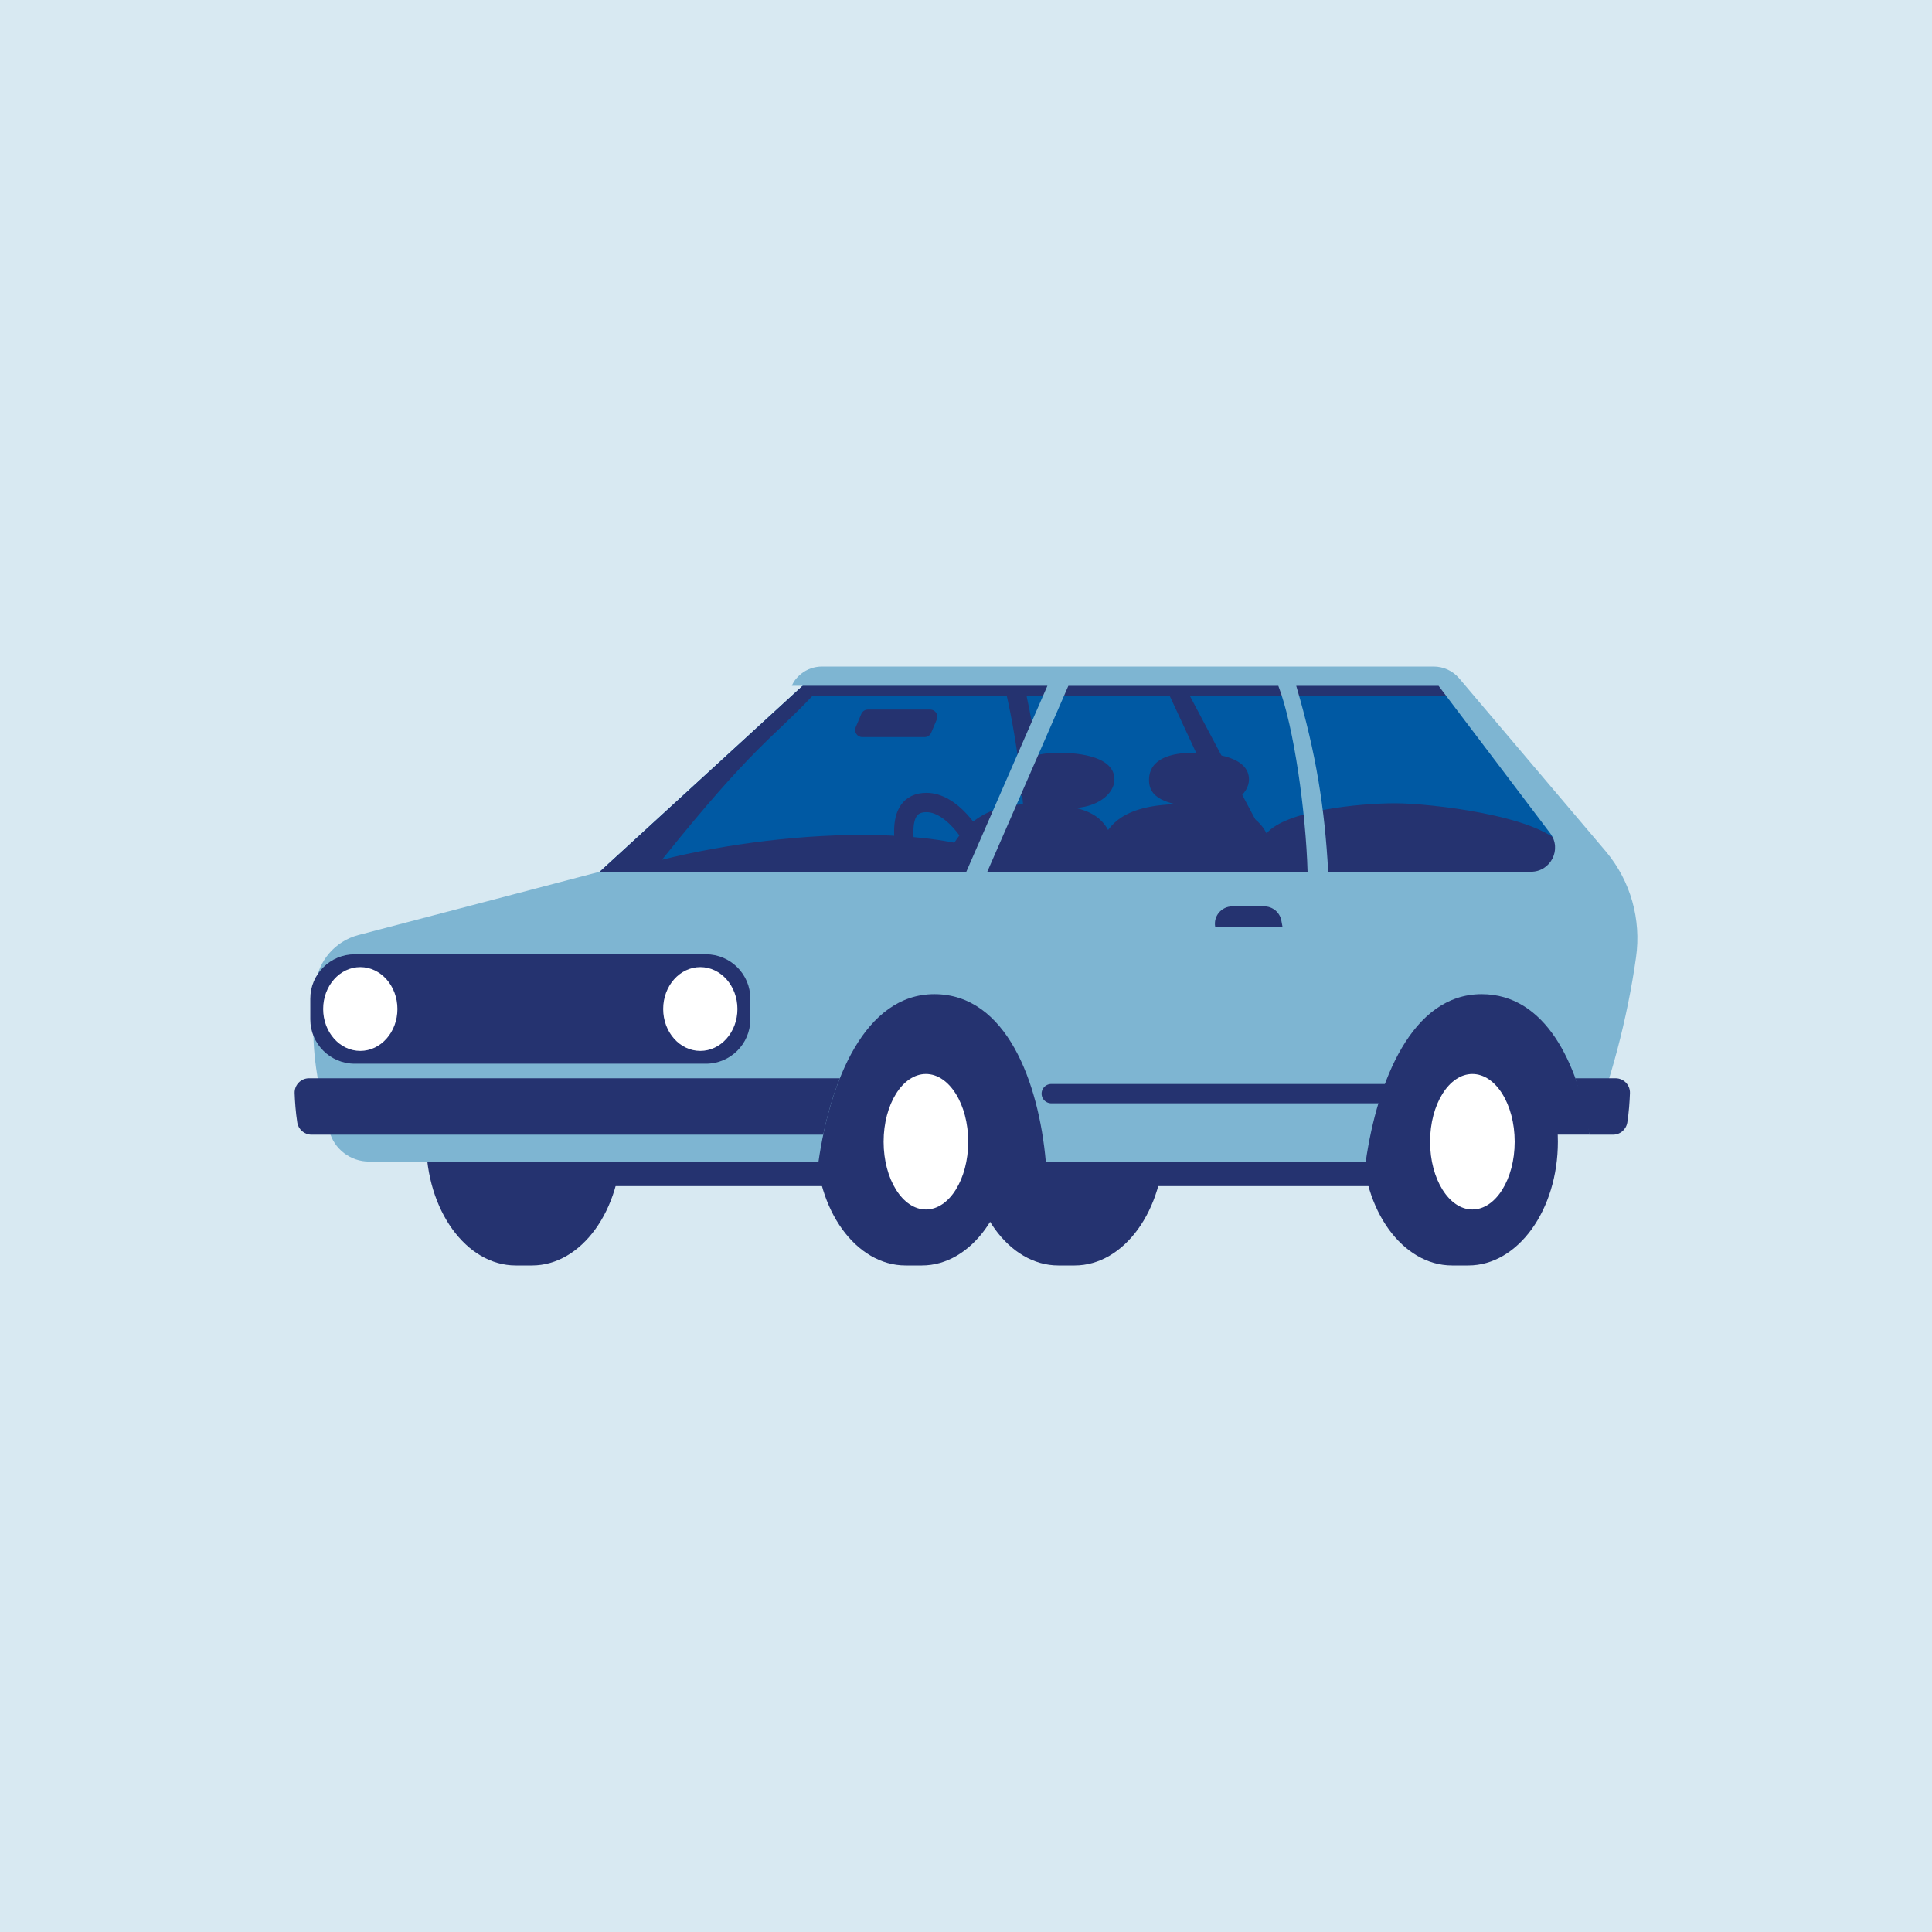 <svg width="400" height="400" viewBox="0 0 400 400" fill="none" xmlns="http://www.w3.org/2000/svg">
<rect width="400" height="400" fill="#D8E9F2"/>
<path d="M108.374 245.571L291.184 245.571L291.184 196.774L108.374 196.774L108.374 245.571Z" fill="#253370"/>
<path d="M329.087 234.917H269.112C269.112 234.917 323.909 138.534 329.087 234.917Z" fill="#253370"/>
<path d="M106.776 262C96.539 262 88.236 250.53 88.236 236.375C88.236 222.22 96.539 210.75 106.776 210.75H110.149C120.386 210.75 128.689 222.22 128.689 236.375C128.689 250.53 120.386 262 110.149 262H106.776Z" fill="#253370"/>
<path d="M219.119 262C208.882 262 200.579 250.53 200.579 236.375C200.579 222.22 208.882 210.75 219.119 210.75H222.491C232.728 210.75 241.031 222.22 241.031 236.375C241.031 250.53 232.728 262 222.491 262H219.119Z" fill="#253370"/>
<path d="M187.489 262C177.252 262 168.949 250.53 168.949 236.375C168.949 222.22 177.252 210.75 187.489 210.75H190.861C201.098 210.75 209.401 222.22 209.401 236.375C209.401 250.53 201.098 262 190.861 262H187.489Z" fill="#253370"/>
<path d="M191.7 250.41C196.537 250.41 200.458 244.13 200.458 236.383C200.458 228.636 196.537 222.355 191.7 222.355C186.863 222.355 182.941 228.636 182.941 236.383C182.941 244.13 186.863 250.41 191.7 250.41Z" fill="white"/>
<path d="M300.63 262C290.393 262 282.09 250.53 282.09 236.375C282.09 222.22 290.393 210.75 300.63 210.75H304.003C314.239 210.75 322.542 222.22 322.542 236.375C322.542 250.53 314.239 262 304.003 262H300.63Z" fill="#253370"/>
<path d="M304.842 250.41C309.679 250.41 313.6 244.13 313.6 236.383C313.6 228.636 309.679 222.355 304.842 222.355C300.004 222.355 296.083 228.636 296.083 236.383C296.083 244.13 300.004 250.41 304.842 250.41Z" fill="white"/>
<path d="M167.774 140.525L124.173 180.488L149.929 188.454H326.266L324.317 170.133L298.361 139.33L167.774 140.525Z" fill="#0059A3"/>
<path d="M167.774 140.525L124.173 180.488L125.684 185.132L182.023 187.386L214.651 181.946C202.265 169.735 163.77 171.328 137.055 178.003C155.915 154.465 159.983 152.816 168.174 144.11H300.167L298.361 140.525H167.774V140.525Z" fill="#253370"/>
<path d="M178.53 152.609H191.429C192.028 152.609 192.563 152.25 192.795 151.701L193.954 148.953C194.361 147.981 193.642 146.906 192.587 146.906H179.689C179.09 146.906 178.554 147.264 178.323 147.814L177.164 150.562C176.748 151.534 177.468 152.609 178.53 152.609Z" fill="#253370"/>
<path d="M246.753 167.082C247.727 167.242 248.662 167.321 249.542 167.321C255.103 167.321 258.588 164.31 258.588 161.379C258.588 156.767 251.691 155.851 247.048 155.851C242.605 155.851 237.954 156.982 237.89 161.427C237.89 161.459 237.89 161.482 237.89 161.514C237.882 166.039 243.292 166.509 246.753 167.082Z" fill="#253370"/>
<path d="M218.895 167.082C219.87 167.242 220.805 167.321 221.684 167.321C227.246 167.321 230.73 164.31 230.73 161.379C230.73 156.767 223.833 155.851 219.19 155.851C214.747 155.851 210.096 156.982 210.032 161.427C210.032 161.459 210.032 161.482 210.032 161.514C210.024 166.039 215.434 166.509 218.895 167.082Z" fill="#253370"/>
<path d="M244.891 141.322L263.934 177.302H257.613L240.895 141.322" fill="#253370"/>
<path d="M210.024 142.007C213.205 155.572 214.42 169.368 214.619 183.268" stroke="#253370" stroke-width="4" stroke-miterlimit="10"/>
<path d="M323.31 174.912C318.179 168.803 295.979 166.31 288.843 166.31C281.411 166.31 266.299 167.783 262.224 172.539C260.378 168.946 256.382 166.429 245.961 166.429C238.537 166.429 232.6 167.481 229.419 171.838C227.461 168.261 223.57 166.453 213.66 166.453C203.799 166.453 197.925 171.033 194.825 180.504L197.766 184.997C197.766 184.997 326.003 184.2 326.282 183.141C326.554 182.082 323.31 174.912 323.31 174.912Z" fill="#253370"/>
<path d="M203.559 177.923C201.506 172.347 196.695 166.15 191.828 166.15C188.304 166.15 187.113 168.636 187.113 172.188C187.113 173.542 187.217 174.889 187.361 176.243" stroke="#253370" stroke-width="4" stroke-miterlimit="10"/>
<path d="M65.333 203.875C65.029 206.671 64.87 209.483 64.87 213.171C64.87 220.229 66.396 227.326 68.186 234.168C69.161 237.904 72.565 240.493 76.433 240.493H169.46C171.866 223.853 179.026 205.827 193.45 205.827C208.37 205.827 215.059 224.068 216.521 240.493H282.762C285.167 223.853 292.327 205.827 306.752 205.827C319.929 205.827 326.682 220.053 329.087 234.686C333.307 224.578 336.943 210.933 338.725 198.18C339.82 190.382 337.622 182.488 332.588 176.418L302.109 140.445C300.79 138.892 298.856 138 296.818 138H170.196C168.605 138 167.063 138.534 165.832 139.537C165.041 140.183 164.386 140.915 163.938 141.983H216.857L200.067 180.48H124.181L74.212 193.592C69.401 194.85 65.868 198.945 65.333 203.875ZM274.986 180.488C274.283 167.457 272.501 155.994 268.369 141.991H297.841L320.944 172.507C323.43 175.789 321.08 180.488 316.957 180.488H274.986V180.488ZM204.406 180.488L221.196 141.991H264.661C267.906 150.371 270.375 168.309 270.719 180.488H204.406Z" fill="#7EB5D2"/>
<path d="M73.452 220.229H146.141C151.224 220.229 155.347 216.118 155.347 211.052V206.751C155.347 201.685 151.224 197.574 146.141 197.574H73.452C68.37 197.574 64.246 201.685 64.246 206.751V211.052C64.246 216.118 68.37 220.229 73.452 220.229Z" fill="#253370"/>
<path d="M144.99 217.576C149.236 217.576 152.678 213.692 152.678 208.902C152.678 204.111 149.236 200.227 144.99 200.227C140.745 200.227 137.303 204.111 137.303 208.902C137.303 213.692 140.745 217.576 144.99 217.576Z" fill="white"/>
<path d="M74.595 217.576C78.841 217.576 82.283 213.692 82.283 208.902C82.283 204.111 78.841 200.227 74.595 200.227C70.349 200.227 66.907 204.111 66.907 208.902C66.907 213.692 70.349 217.576 74.595 217.576Z" fill="white"/>
<path d="M287.189 226.426H217.648" stroke="#253370" stroke-width="4" stroke-miterlimit="10" stroke-linecap="round" stroke-linejoin="round"/>
<path d="M173.879 223.24H63.983C62.296 223.24 60.946 224.633 61.002 226.314C61.066 228.122 61.209 230.201 61.545 232.384C61.769 233.842 63.016 234.925 64.494 234.925H170.435C171.282 230.886 172.417 226.904 173.879 223.24Z" fill="#253370"/>
<path d="M326.146 223.24H334.481C336.168 223.24 337.518 224.633 337.462 226.314C337.398 228.122 337.254 230.201 336.919 232.384C336.695 233.842 335.448 234.925 333.97 234.925H329.079C329.087 234.917 327.321 227.047 326.146 223.24Z" fill="#253370"/>
<path d="M251.595 191.903H265.532L265.285 190.581C264.965 188.884 263.479 187.657 261.744 187.657H255.136C252.882 187.657 251.18 189.697 251.595 191.903Z" fill="#253370"/>
</svg>
